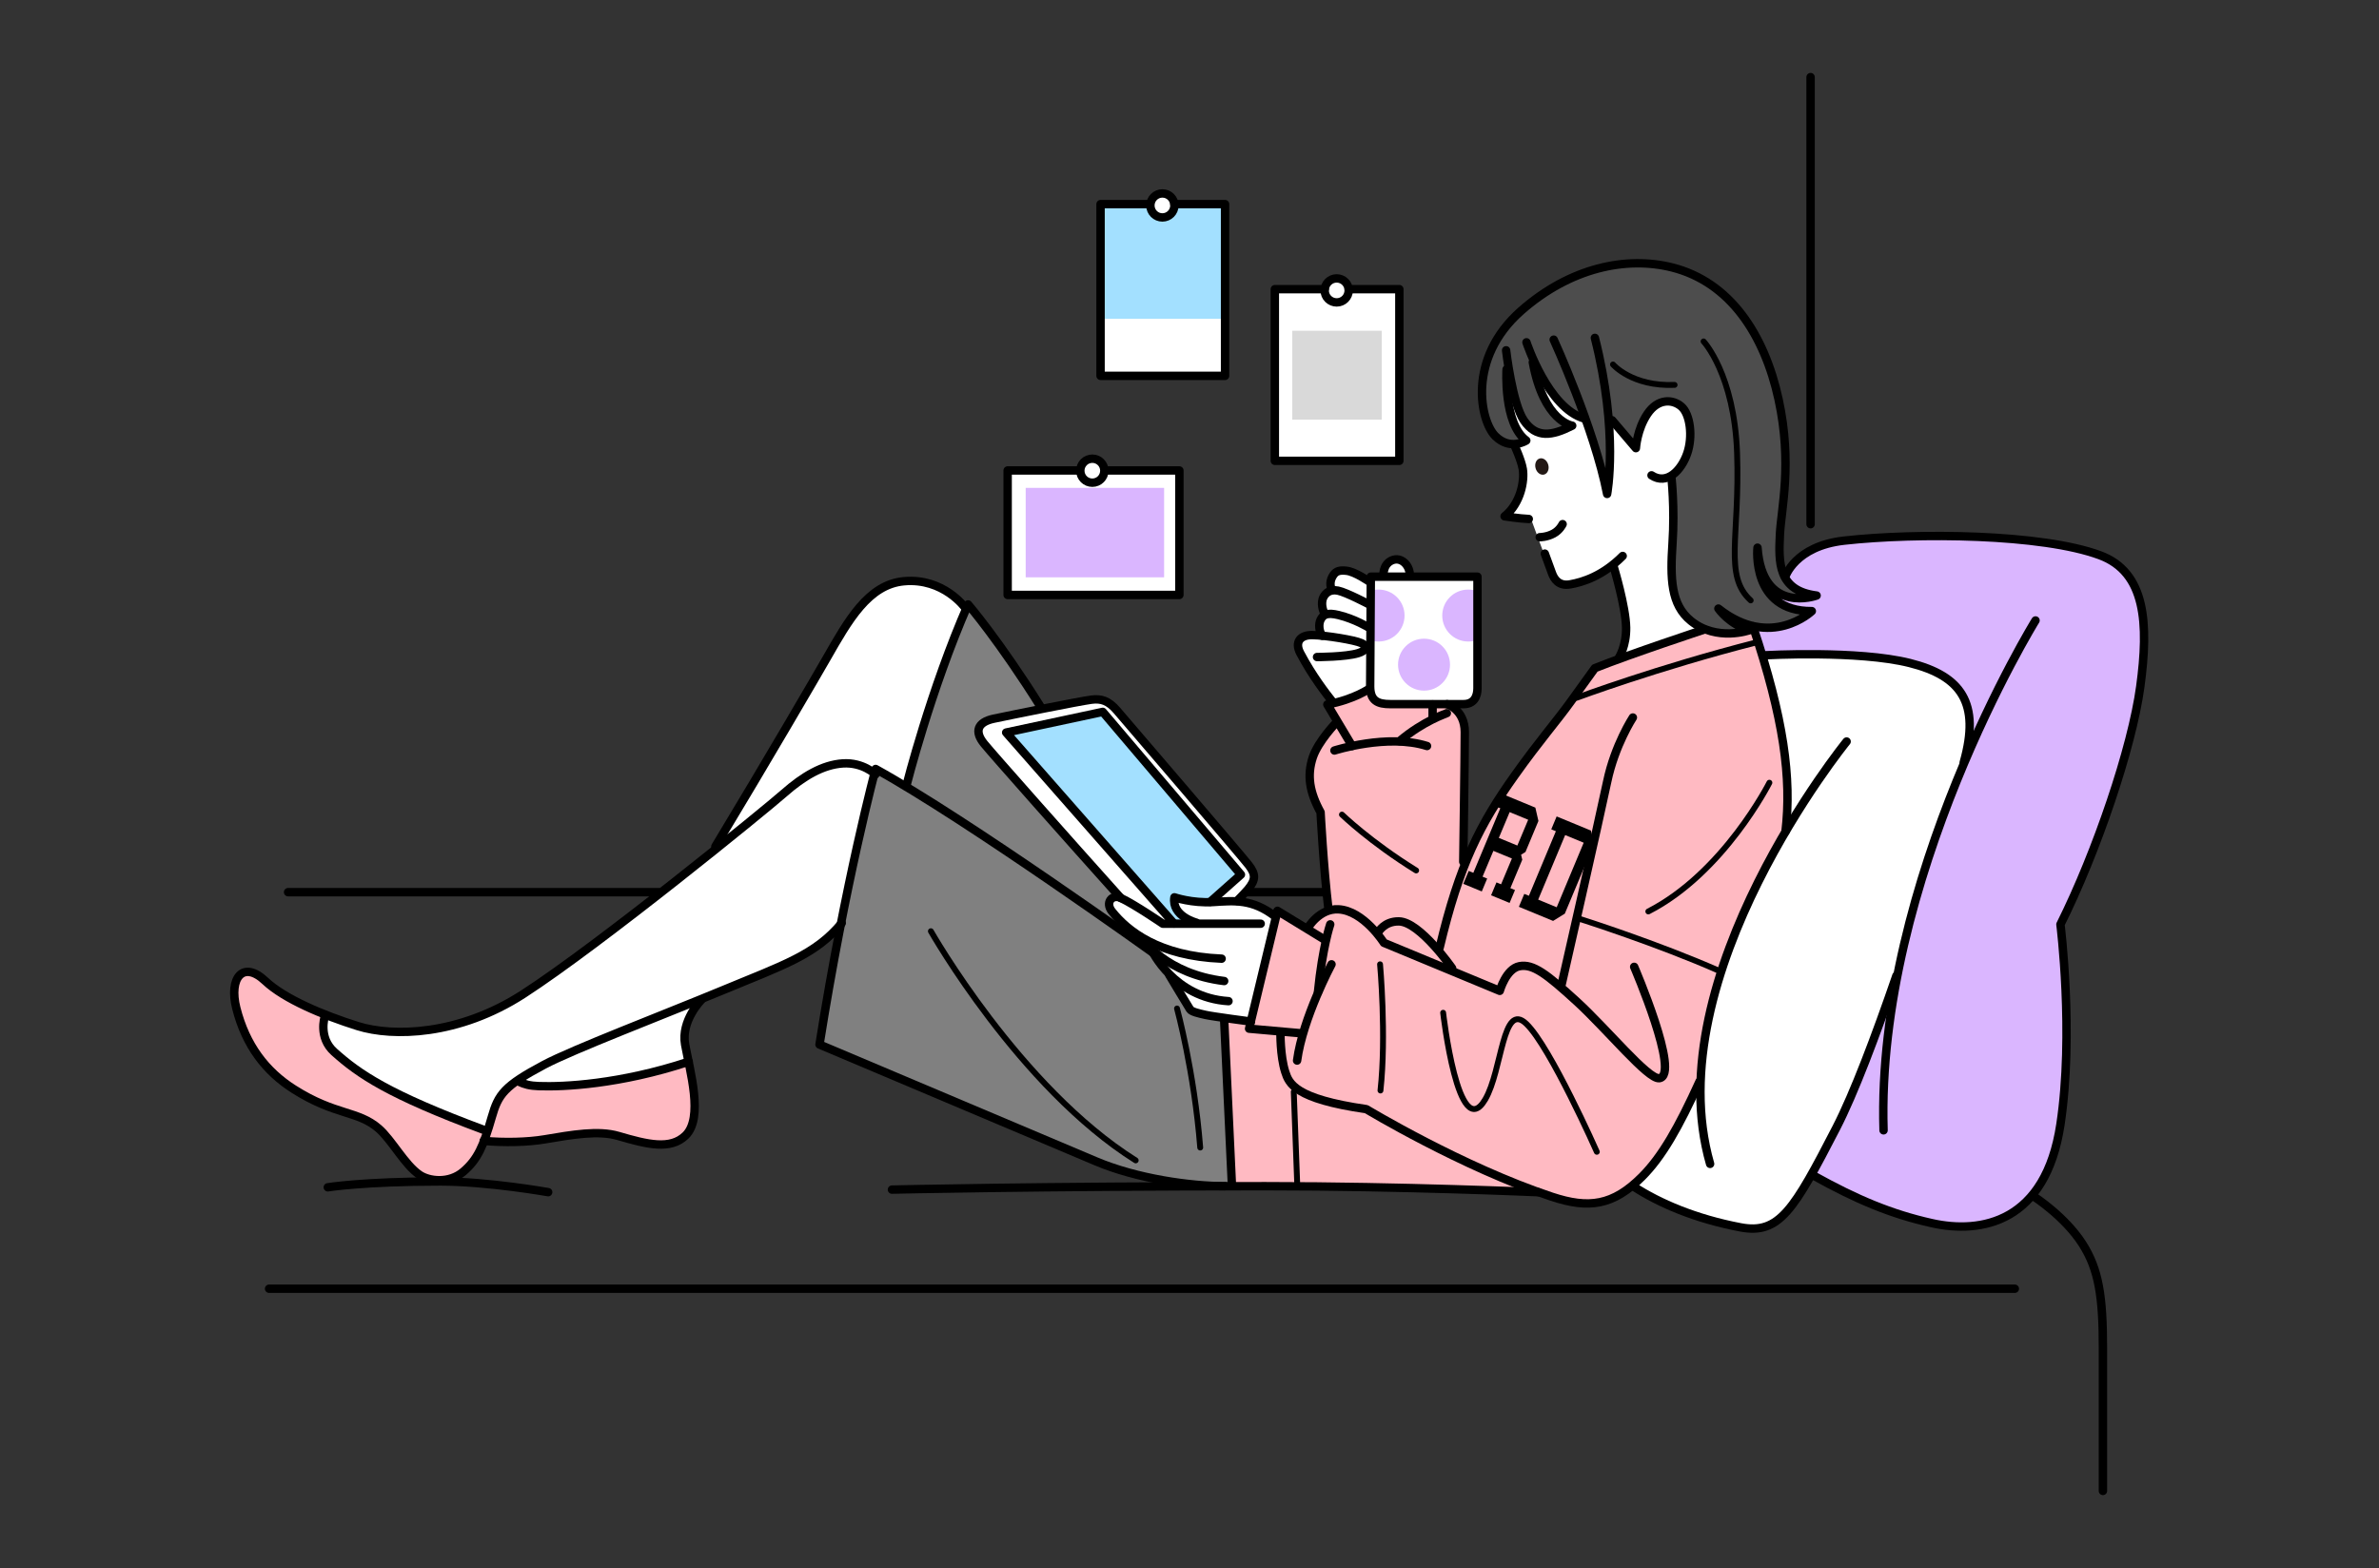 <?xml version="1.0" encoding="UTF-8"?>
<svg id="_レイヤー_2" data-name="レイヤー 2" xmlns="http://www.w3.org/2000/svg" width="402" height="265" xmlns:xlink="http://www.w3.org/1999/xlink" viewBox="0 0 402 265">
  <rect x="0" y="0" width="402" height="265" fill="#333333" stroke="none"/>
  <defs>
    <style>
      .cls-1 {
        fill: #fff;
      }

      .cls-2 {
        fill: #a3e0ff;
      }

      .cls-3 {
        fill: #4d4d4d;
      }

      .cls-4 {
        fill: #ffbac2;
      }

      .cls-5 {
        stroke-width: .99px;
      }

      .cls-5, .cls-6 {
        stroke: #000;
        stroke-linecap: round;
        stroke-linejoin: round;
      }

      .cls-5, .cls-6, .cls-7 {
        fill: none;
      }

      .cls-8 {
        fill: gray;
      }

      .cls-6 {
        stroke-width: 1.42px;
      }

      .cls-9 {
        fill: #dab6ff;
      }

      .cls-10 {
        clip-path: url(#clippath);
      }

      .cls-11 {
        fill: #231815;
      }

      .cls-12 {
        fill: #d9d9d9;
      }
    </style>
    <clipPath id="clippath">
      <rect class="cls-7" width="402" height="265"/>
    </clipPath>
  </defs>
  <g id="_レイヤー_1-2" data-name="レイヤー 1">
    <g class="cls-10">
      <g>
        <rect class="cls-1" x="170.11" y="79.51" width="29.21" height="21.16"/>
        <rect class="cls-1" x="215.42" y="48.77" width="21.11" height="29.27"/>
        <path class="cls-9" d="M297.75,110.81l-1.38-4.93s2.83-4.93,4.79-7.76,3.84-5.73,9.57-6.53,28.22-2.39,40.26,1.09c12.04,3.48,12.11,10.74,10.95,21.98-1.16,11.24-9.86,33.73-13.85,41.56,0,0,1.52,16.25,1.09,26.4-.44,10.16-3.92,17.84-7.33,21.11s-9.72,4.13-15.02,3.05c-5.3-1.09-15.23-4.93-20.6-8.2,0,0,9.36-18.21,14.43-33.51,0,0,5.44-24.59,11.24-36.27,0,0,2.76-10.08-2.25-13.56-5.01-3.48-16.39-5.8-31.92-4.42Z"/>
        <path class="cls-4" d="M269.46,112.92l18.64-6.53s5.15,2.1,8.27-.51c0,0,4.79,15.45,5.44,23.65s-.15,11.46-.15,11.46c0,0-14,22.49-14.29,41.56,0,0-4.79,9.79-7.33,13.27-2.54,3.48-5.95,5.95-8.05,6.96s-8.12,1.16-12.55-1.45c0,0-30.25-.73-51.36-1.02l-1.52-28.43,4.57,.65,4.64-18.57,5.15,3.05s1.45-2.47,3.63-2.97l-1.45-16.68s-5.66-6.96,2.9-15.31l-1.89-2.9s5.3-1.09,7.25-2.9c0,0-.44,2.97,3.84,2.83s10.01,0,10.01,0c0,0,2.47,1.45,2.39,5.66s-.36,22.34-.36,22.34c0,0,3.99-9.94,9.14-16.54,5.15-6.6,13.06-17.63,13.06-17.63Z"/>
        <g>
          <path d="M247.27,149.37l.91-2.18,.78,.32,4.56-10.91-.78-.32,.91-2.18,5.79,2.39,.52,2.26-2.19,5.24-.74,.46,.2,.85-2.01,4.8,.78,.32-.91,2.18-3.13-1.29,.91-2.18,.78,.32,1.83-4.36-3.13-1.29-1.83,4.36,.78,.32-.91,2.18-3.13-1.29Zm6-7.76l3.13,1.29,1.83-4.36-3.13-1.29-1.83,4.36Z"/>
          <path d="M256.66,153.25l.91-2.18,.78,.32,4.56-10.91-.78-.32,.91-2.18,5.79,2.39,.52,2.26-4.93,11.78-1.98,1.23-5.79-2.39Zm3.26-1.21l3.13,1.29,4.56-10.91-3.13-1.29-4.56,10.91Z"/>
        </g>
        <path class="cls-1" d="M255.68,74.91s1.45,3.12,1.67,5.37-1.09,5.22-2.9,6.82l4.28,.65s2.26,6.23,2.9,7.69,1.45,4.06,3.92,3.48,5.95-2.25,7.11-3.48c0,0,1.67,6.67,2.03,9.07s-.29,5.66-1.09,6.82l14.51-4.93v-30.76c0-14.58-16.76-29.16-35.98-15.31l3.55,14.58Z"/>
        <path class="cls-3" d="M272,70.92l4.28,4.71s.94-5.88,3.63-7.25,4.79,0,5.51,2.97c.73,2.97-.58,7.11-2.97,9.14,0,0,.29,5.37,.15,10.45s-.29,10.52,1.81,12.91,7.47,5.08,11.97,2.03c0,0,5.88,1.67,9.65-2.61,0,0-8.34,.8-8.78-8.56,0,0,.94,8.2,9.65,5.95,0,0-4.64-.07-5.95-4.28s.94-10.74,.8-16.9c-.15-6.17-1.02-17.92-6.96-25.61-5.95-7.69-15.96-12.04-25.9-8.34-9.94,3.7-16.83,10.81-18.35,17.77s1.81,13.85,7.25,11.1c0,0-3.92-3.63-3.05-12.48,0,0,1.02,4.93,2.1,7.54,1.09,2.61,2.54,5.59,8.85,2.39,0,0-5.66-1.6-6.6-10.95,0,0,3.92,9.07,8.78,9.57,0,0,3.26,7.98,3.7,12.91,0,0,.87-6.89,.44-12.48Z"/>
        <path class="cls-1" d="M231.75,97.61h17.84v17.12c0,3.12,0,4.28-2.9,4.28h-12.48c-1.16,0-2.68-.73-2.68-3.7s.22-17.7,.22-17.7Z"/>
        <path class="cls-1" d="M233.78,97.32s-.22-2.68,2.32-2.68,2.18,2.76,2.18,2.76l-4.5-.07Z"/>
        <path class="cls-1" d="M231.6,98.34v17.92s-1.96,1.6-6.17,2.54c0,0-3.84-4.35-5.66-7.98s1.31-3.77,3.48-3.55c0,0-1.23-2.1,.8-3.41,0,0-1.67-3.19,.87-3.99,0,0-.8-1.74,.58-2.9s3.41-.51,6.09,1.38Z"/>
        <path class="cls-1" d="M211.4,149.75c-.5,.63-12.46,12.89-12.46,12.89,0,0-30.41-34.33-32.64-36.78s-.76-3.81,1.69-4.46,15.18-2.83,16.43-3.21,3.1,.33,4.52,1.9,20.62,24.54,21.87,25.95,1.85,2.12,.6,3.7Z"/>
        <path class="cls-1" d="M215.64,154.97s-3.55-3-7.34-2.77c-3.79,.23-7.67,.38-9.79-.44,0,0-.54,3.32,3.64,4.3l-5.71,.05s-4.79-3.21-6.15-3.86-2.28-.65-2.77,.05,1.47,4.41,5.88,6.42c0,0,2.07,4.13,4.46,6.2l3.32,5.98s6.76,1.74,10.23,1.74l4.24-17.68Z"/>
        <path class="cls-2" d="M170.22,123.96l16.1-3.59,23.34,27.42-4.9,4.46s-3.32,.49-6.26-.49c0,0-.38,3.16,3.1,4.19l-3.37,.05-28.02-32.04Z"/>
        <path class="cls-8" d="M175.96,119.59s-8.56-12.84-12.33-17.19c0,0-5.15,10.45-10.37,30.54l-5.44-3.12s-7.47,30.18-9.43,46.57c0,0,34.96,15.16,39.89,17.12,4.93,1.96,11.24,4.28,15.74,5.59s14.07,1.23,14.07,1.23l-1.52-28.43s-2.1,.22-5.4-.98l-3.16-5.48s-2.36-2.76-4.62-6.71c0,0-4.01-2.87-5.46-4.53s-.07-2.76,1.02-2.54c0,0-20.24-23.21-22.12-25.17s-2.1-4.28,1.16-5.08,7.98-1.81,7.98-1.81Z"/>
        <path class="cls-1" d="M153.53,132.94s5.86-22.05,9.74-30.03c0,0-4.52-4.79-9.31-4.79s-7.41,3.05-10.94,7.54c-3.53,4.5-22.16,37.5-22.16,37.5,0,0-26.21,21.51-35.03,26.22-8.82,4.71-21.07,7.29-30.8,2.07,0,0-.86,3.26,.28,4.79s7.97,7.4,15.1,10.3,11.78,4.64,11.78,4.64c0,0,.96-4.21,2.23-6.02s3.42-2.39,3.42-2.39c0,0,1.34,1.67,7.48,.87s15.52-1.89,20.89-4.06c0,0-.92-3.05-.64-4.71s2.82-5.95,2.82-5.95c0,0,11.85-4.79,15.38-6.53,3.53-1.74,7.69-5.22,8.96-6.82,0,0,3.46-19.73,5.5-25.75l5.29,3.12Z"/>
        <path class="cls-4" d="M82.2,191.18s.92-5.44,5.64-8.41c0,0,1.48,1.45,8.04,.65s14.75-2.25,20.32-3.84c0,0,1.34,4.13,1.2,7.98s-2.33,5.44-4.59,5.8-7.27-1.09-9.53-1.6-7.41,.29-10.51,.65-8.54,.94-10.94,.22c0,0-1.83,4.35-3.6,5.51s-5.08,2.1-6.84,.73-4.45-4.93-6.42-6.82-5.29-3.55-10.58-5.15-11.78-7.62-13.76-13.78-.92-8.2,.92-8.85,2.68,1.45,4.3,2.32,4.02,3.19,9.17,4.86c0,0-.85,2.76,.28,4.79s5.86,5.73,11.29,8.49c5.43,2.76,15.59,6.46,15.59,6.46Z"/>
        <circle class="cls-9" cx="240.63" cy="112.33" r="4.39"/>
        <path class="cls-9" d="M231.59,99.85c.43-.14,.88-.21,1.36-.21,2.42,0,4.39,1.96,4.39,4.39s-1.96,4.39-4.39,4.39c-.46,0-.91-.07-1.32-.2"/>
        <path class="cls-9" d="M249.54,108.18c-.45,.16-.94,.24-1.44,.24-2.42,0-4.39-1.96-4.39-4.39s1.96-4.39,4.39-4.39c.56,0,1.09,.1,1.58,.29"/>
        <path class="cls-1" d="M297.75,110.81s13.96-.18,23.1,.91,14.91,7.29,10.66,18.06c0,0-7.33,17.92-10.84,35.29,0,0-8.41,22.38-12.77,30.43-4.35,8.05-7.18,11.42-9.9,11.97s-6.53-.33-9.79-1.41c-3.26-1.09-10.34-4.03-12.19-5.88,0,0,7.58-6.96,11.35-17.63,0,0,1.31-22.52,14.29-41.56,0,0,2.25-8.89-3.92-30.18Z"/>
        <rect class="cls-2" x="185.97" y="34.43" width="21.11" height="19.44"/>
        <rect class="cls-9" x="173.32" y="82.45" width="23.39" height="15.12"/>
        <rect class="cls-12" x="218.36" y="55.9" width="15.12" height="15.02"/>
        <circle class="cls-1" cx="196.49" cy="34.79" r="2.01"/>
        <circle class="cls-1" cx="225.82" cy="48.94" r="2.01"/>
        <circle class="cls-1" cx="184.69" cy="79.35" r="2.01"/>
        <rect class="cls-1" x="185.97" y="53.87" width="21.02" height="9.76"/>
        <ellipse class="cls-11" cx="260.55" cy="78.84" rx="1.11" ry="1.41" transform="translate(-11.59 72.45) rotate(-15.49)"/>
        <path class="cls-6" d="M262.54,57.4s6.89,15.06,9.03,26.08c0,0,1.99-10.34-2.07-26.38"/>
        <path class="cls-6" d="M257.94,57.85s3.67,11.17,9.8,12.89"/>
        <path class="cls-6" d="M254.5,59.2s1.04,9.02,3.02,11.88c2.1,3.04,4.75,2.59,8.15,.86,0,0-4.82-.67-6.66-10.72"/>
        <path class="cls-6" d="M254.58,62.42s-.57,9.18,3.33,12.03c0,0-2.71,1.77-5.24-.75s-4.82-13.08,4.36-21.17c8.33-7.34,17.82-9.26,25.49-7.34,9.87,2.47,15.65,11.43,18.02,22.3,2.37,10.87,.43,18.61,.23,22.82-.23,4.72-.38,9.52,6.2,10.34,0,0-9.15,3.37-9.99-8.09,0,0-1.15,10.79,9.18,10.72,0,0-6.91,6.61-15.79-.43,0,0,1.84,2.7,5.28,3.65,0,0-5.54,1.99-9.93-1.57-3.39-2.75-3.5-7.14-3.1-13.15s-.19-11.13-.19-11.13"/>
        <path class="cls-6" d="M272.41,71.02l4.02,4.72s.19-3.17,1.95-5.79,4.25-2.53,5.74-1.24,1.97,5.08,.98,7.93-3.42,5.41-6.03,3.69"/>
        <path class="cls-6" d="M255.88,75.2s1.19,2.55,1.44,4.08c.32,1.97-.36,5.81-3.08,7.98,0,0,2.54,.39,4.09,.45"/>
        <path class="cls-6" d="M260.18,90.79s1.21,0,2.34-.62c1.06-.57,1.53-1.59,1.53-1.59"/>
        <path class="cls-6" d="M261.04,93.56s.88,2.4,1.22,3.33,1.11,2.22,3.06,1.87c2.14-.37,5.51-1.42,8.88-4.8"/>
        <path class="cls-6" d="M272.71,95.89s2.01,6.66,2.07,10.17c.05,3.1-1.2,5.06-1.2,5.06"/>
        <path class="cls-6" d="M288,106.39s-12.51,4.13-18.5,6.53c0,0-1.52,2.1-4.03,5.59s-5.33,6.66-9.47,12.48c-5.91,8.31-9.39,15.09-12.73,29.16"/>
        <path class="cls-6" d="M232.91,157.53s1-1.86,3.48-1.81c3.55,.07,8.99,7.91,8.99,7.91"/>
        <path class="cls-6" d="M189.39,151.77c-8.69-9.68-21.63-24.27-23.09-26.07-1.66-2.03-1.2-3.64,1.63-4.24,3.03-.64,14.42-2.94,16.48-3.21,1.67-.22,2.89,.15,4.35,1.85,1.63,1.9,21,24.48,22.25,26.11,1.17,1.53,1.25,2.45-.16,4.13-.3,.35-.96,1.06-1.82,1.93"/>
        <polyline class="cls-6" points="198.38 156.09 170.02 123.8 186.34 120.31 209.69 147.81 204.5 152.42"/>
        <path class="cls-6" d="M213.03,156.11h-16.54s-4.71-3.22-7.1-4.35c-1.46-.69-2.7,.77-1.49,2.28,2.62,3.28,7.87,7.54,18.53,7.98"/>
        <path class="cls-6" d="M193.05,158.67s3.95,5.93,13.81,7.13"/>
        <path class="cls-6" d="M194.61,160.57s3.7,8.05,12.98,8.63"/>
        <path class="cls-6" d="M197.58,164.78s3.22,5.37,3.5,5.79,1.4,.68,2.66,.96,7.65,1.12,7.65,1.12"/>
        <path class="cls-6" d="M202.15,155.93s-4.21-1.09-3.7-4.28c0,0,2.97,1.02,6.53,.8s6.64-.58,10.55,2.47"/>
        <polyline class="cls-6" points="219.99 174.64 211.07 173.85 215.86 153.93 223.97 158.89"/>
        <path class="cls-6" d="M220.97,156.87s1.91-3.36,5.19-3.19c4.28,.22,7.69,5.66,7.69,5.66l19.58,8.12s1.05-3.74,3.34-4.17,4.57,1.31,9.68,5.98c5.11,4.68,12.04,13.19,13.93,12.95,3.66-.47-4.24-18.82-4.24-18.82"/>
        <path class="cls-6" d="M224.78,156.22s-1.31,3.81-2.07,11.42"/>
        <path class="cls-6" d="M225,162.97s-4.84,9.03-5.82,16.27"/>
        <path class="cls-6" d="M301.71,140.55c1.07-9.04-.29-19.17-5.5-34.7"/>
        <path class="cls-6" d="M216.37,174.43s-.07,3.99,.8,6.71c.64,1.99,1.63,4.57,13.71,6.31,0,0,16.21,9.79,31.34,14.8,6.25,2.07,10.34,1.52,15.23-3.37,3.41-3.41,6.23-8.39,9.73-16.1"/>
        <path class="cls-6" d="M275.92,121.26s-3.05,4.64-4.35,10.88c-1.31,6.24-7.69,34.24-7.69,34.24"/>
        <path class="cls-5" d="M233.2,162.97s1.09,12.04,.07,21.33"/>
        <path class="cls-5" d="M269.83,194.66s-7.83-17.7-11.9-21.62c-4.06-3.92-4.06,7.83-6.96,12.77-4.55,7.73-7.11-14.65-7.11-14.65"/>
        <path class="cls-6" d="M231.64,97.46h18.02v18.85c0,1.35-.56,2.69-2.34,2.69h-12.4c-2.11,0-3.39-.55-3.39-3s.11-18.54,.11-18.54Z"/>
        <path class="cls-6" d="M233.78,97.25s-.15-1.85,1.41-2.54,2.97,.8,3.03,2.32"/>
        <path class="cls-6" d="M231.45,98.34s-2.46-1.73-3.93-1.88c-1.06-.11-1.71,0-2.2,.71-.64,.92-.6,1.88-.24,2.53"/>
        <path class="cls-6" d="M231.35,102.14s-3.84-2.03-5.26-2.32-2.13,.49-2.43,1.05c-.59,1.11,0,2.47,0,2.47"/>
        <path class="cls-6" d="M231.31,106.06s-2.36-1.44-5.11-2.11c-1.89-.46-2.61-.13-3.06,.81-.35,.74-.26,1.91,.28,2.68"/>
        <path class="cls-6" d="M222.55,111.04s4.81,0,6.94-.65c1.17-.35,1.9-1.09,.51-1.72-1.07-.49-5.89-1.3-8.24-1.34-2.07-.03-3.03,1.19-2.04,3.06,2.07,3.91,4.35,6.82,5.55,8.34"/>
        <path class="cls-6" d="M231.47,116.34s-2.56,1.85-7.18,2.72l4.19,7.02"/>
        <path class="cls-6" d="M244.48,120.53c-.16,.11-3.84,1.23-7.98,4.71"/>
        <path class="cls-6" d="M225.49,126.84s8.96-2.88,15.65-.76"/>
        <line class="cls-6" x1="242.08" y1="121.15" x2="242.08" y2="119.04"/>
        <path class="cls-6" d="M225.87,122.05s-3.1,3.16-4.03,5.93c-1.03,3.1-.54,5.93,1.31,9.3,0,0,.47,9.14,1.34,16.47"/>
        <path class="cls-6" d="M244.53,119.01s2.99,.92,2.99,4.73-.26,21.9-.26,21.9"/>
        <path class="cls-5" d="M226.76,137.67s4.79,4.65,12.54,9.44"/>
        <path class="cls-5" d="M266.45,117.92s13.71-5.11,30.36-9.36"/>
        <path class="cls-5" d="M267.11,155.35s12.95,4.11,23.47,8.76"/>
        <path class="cls-5" d="M298.99,132.28s-7.69,15.23-20.46,21.76"/>
        <path class="cls-6" d="M150.72,201.05s24.97-.58,63.07-.58c23.46,0,46.13,1.02,46.13,1.02"/>
        <path class="cls-6" d="M55.39,200.66s6.04-.99,19.04-.99c8,0,18.2,1.81,18.2,1.81"/>
        <line class="cls-6" x1="206.87" y1="172.61" x2="208.17" y2="200.32"/>
        <line class="cls-5" x1="218.62" y1="184.51" x2="219.2" y2="200.03"/>
        <path class="cls-6" d="M195.1,161.22s-31.62-22.7-47.14-31.26c0,0-5.08,18.86-9.48,46.57,0,0,40.25,17,46.69,19.73,6.94,2.94,15.97,4.21,21.87,4.21"/>
        <path class="cls-6" d="M147.94,130.87s-2.1-2.07-5.51-1.85-6.71,2.18-9.92,5.01-31.06,25.53-44.06,33.95c-10.92,7.07-22.07,7.29-27.98,5.44s-12.44-4.61-15.63-7.62c-3.81-3.59-6.19-.47-4.91,4.57,1.6,6.31,4.98,10.7,9.72,13.71,7.01,4.46,10.82,3.59,14.33,6.64,2.24,1.94,4.39,6.12,6.91,7.83,1.6,1.09,5.01,1.52,7.41-.54s3.39-4.3,4.81-9.25c1.09-3.81,2.07-5.22,8.82-8.81,4.81-2.56,20.04-8.38,30.26-12.62s15.63-5.98,20.04-11.32"/>
        <path class="cls-6" d="M153.18,132.72s4.09-16.18,10.4-30.57c0,0,5.28,6.13,12.31,17.37"/>
        <path class="cls-6" d="M81.74,192.81c3.49,.33,7.45,.22,10.25-.25,4.74-.8,9.11-1.57,12.49-.58,4.94,1.45,8.81,2.39,11.36-.07,3.07-2.97,.74-10.92-.07-15.38-.73-4.06,2.74-7.54,2.74-7.54"/>
        <path class="cls-6" d="M163.07,102.69s-3.64-5.07-10.32-4.46c-6.01,.54-9.42,6.64-13.03,12.95-1.51,2.64-10.1,17.41-18.84,31.88"/>
        <path class="cls-6" d="M54.86,171.89s-1.1,3.45,1.6,5.88c4.21,3.77,9.15,7.18,25.25,13.17"/>
        <path class="cls-6" d="M87.72,182.82c.86,.42,1.79,.69,3.34,.74,4.14,.15,13.69-.29,25.32-4.13"/>
        <path class="cls-5" d="M198.89,170.44s2.9,10.59,3.92,23.5"/>
        <path class="cls-5" d="M157.3,157.38s14.97,26.4,34.61,38.73"/>
        <path class="cls-6" d="M312.04,125.32s-32.21,39.6-23.07,71.38"/>
        <path class="cls-6" d="M320.45,164.9c-3.51,10.21-7.2,19.98-10.15,25.7-7.18,13.93-9.65,18.07-16.18,16.83-7.62-1.45-13.71-4.06-18.06-6.89"/>
        <path class="cls-6" d="M298.33,110.74s15.67-.87,24.37,1.31,11.97,6.75,9.14,16.76"/>
        <path class="cls-6" d="M343.96,104.86s-26.98,43.67-25.68,86.17"/>
        <path class="cls-6" d="M301.65,97.52s1.62-5.22,9.96-6.15c12.4-1.38,33.44-1.16,43.23,2.47,7.77,2.88,8.27,11.53,6.82,22.2-1.4,10.32-7.4,28-13.49,40.19,0,0,2.32,18.42,0,33.8-2.5,16.55-13.35,18.57-21.76,16.68-6.85-1.53-12.69-3.99-19.87-7.98"/>
        <line class="cls-6" x1="210.75" y1="150.78" x2="223.69" y2="150.78"/>
        <line class="cls-6" x1="48.68" y1="150.78" x2="111.3" y2="150.78"/>
        <line class="cls-6" x1="45.47" y1="217.8" x2="340.46" y2="217.8"/>
        <path class="cls-6" d="M343.67,202.21s5.22,3.34,8.2,7.98c2.78,4.34,3.48,8.92,3.48,17.63v24.15"/>
        <line class="cls-6" x1="305.95" y1="88.59" x2="305.95" y2="13.03"/>
        <polyline class="cls-6" points="227.9 48.87 236.46 48.87 236.46 77.88 215.42 77.88 215.42 48.87 223.84 48.87"/>
        <circle class="cls-6" cx="225.87" cy="49.08" r="2.03"/>
        <polyline class="cls-6" points="186.86 79.51 199.29 79.51 199.29 100.55 170.27 100.55 170.27 79.51 182.18 79.51"/>
        <circle class="cls-6" cx="184.58" cy="79.55" r="2.03"/>
        <polyline class="cls-6" points="198.45 34.5 207.01 34.5 207.01 63.52 185.97 63.52 185.97 34.5 194.15 34.5"/>
        <circle class="cls-6" cx="196.42" cy="34.72" r="2.03"/>
        <path class="cls-5" d="M272.56,61.6s3.21,3.75,10.41,3.45"/>
        <path class="cls-5" d="M287.87,57.7s5.2,5.55,5.66,18.89c.49,14.11-2.3,20.68,2.3,24.88"/>
      </g>
    </g>
  </g>
</svg>